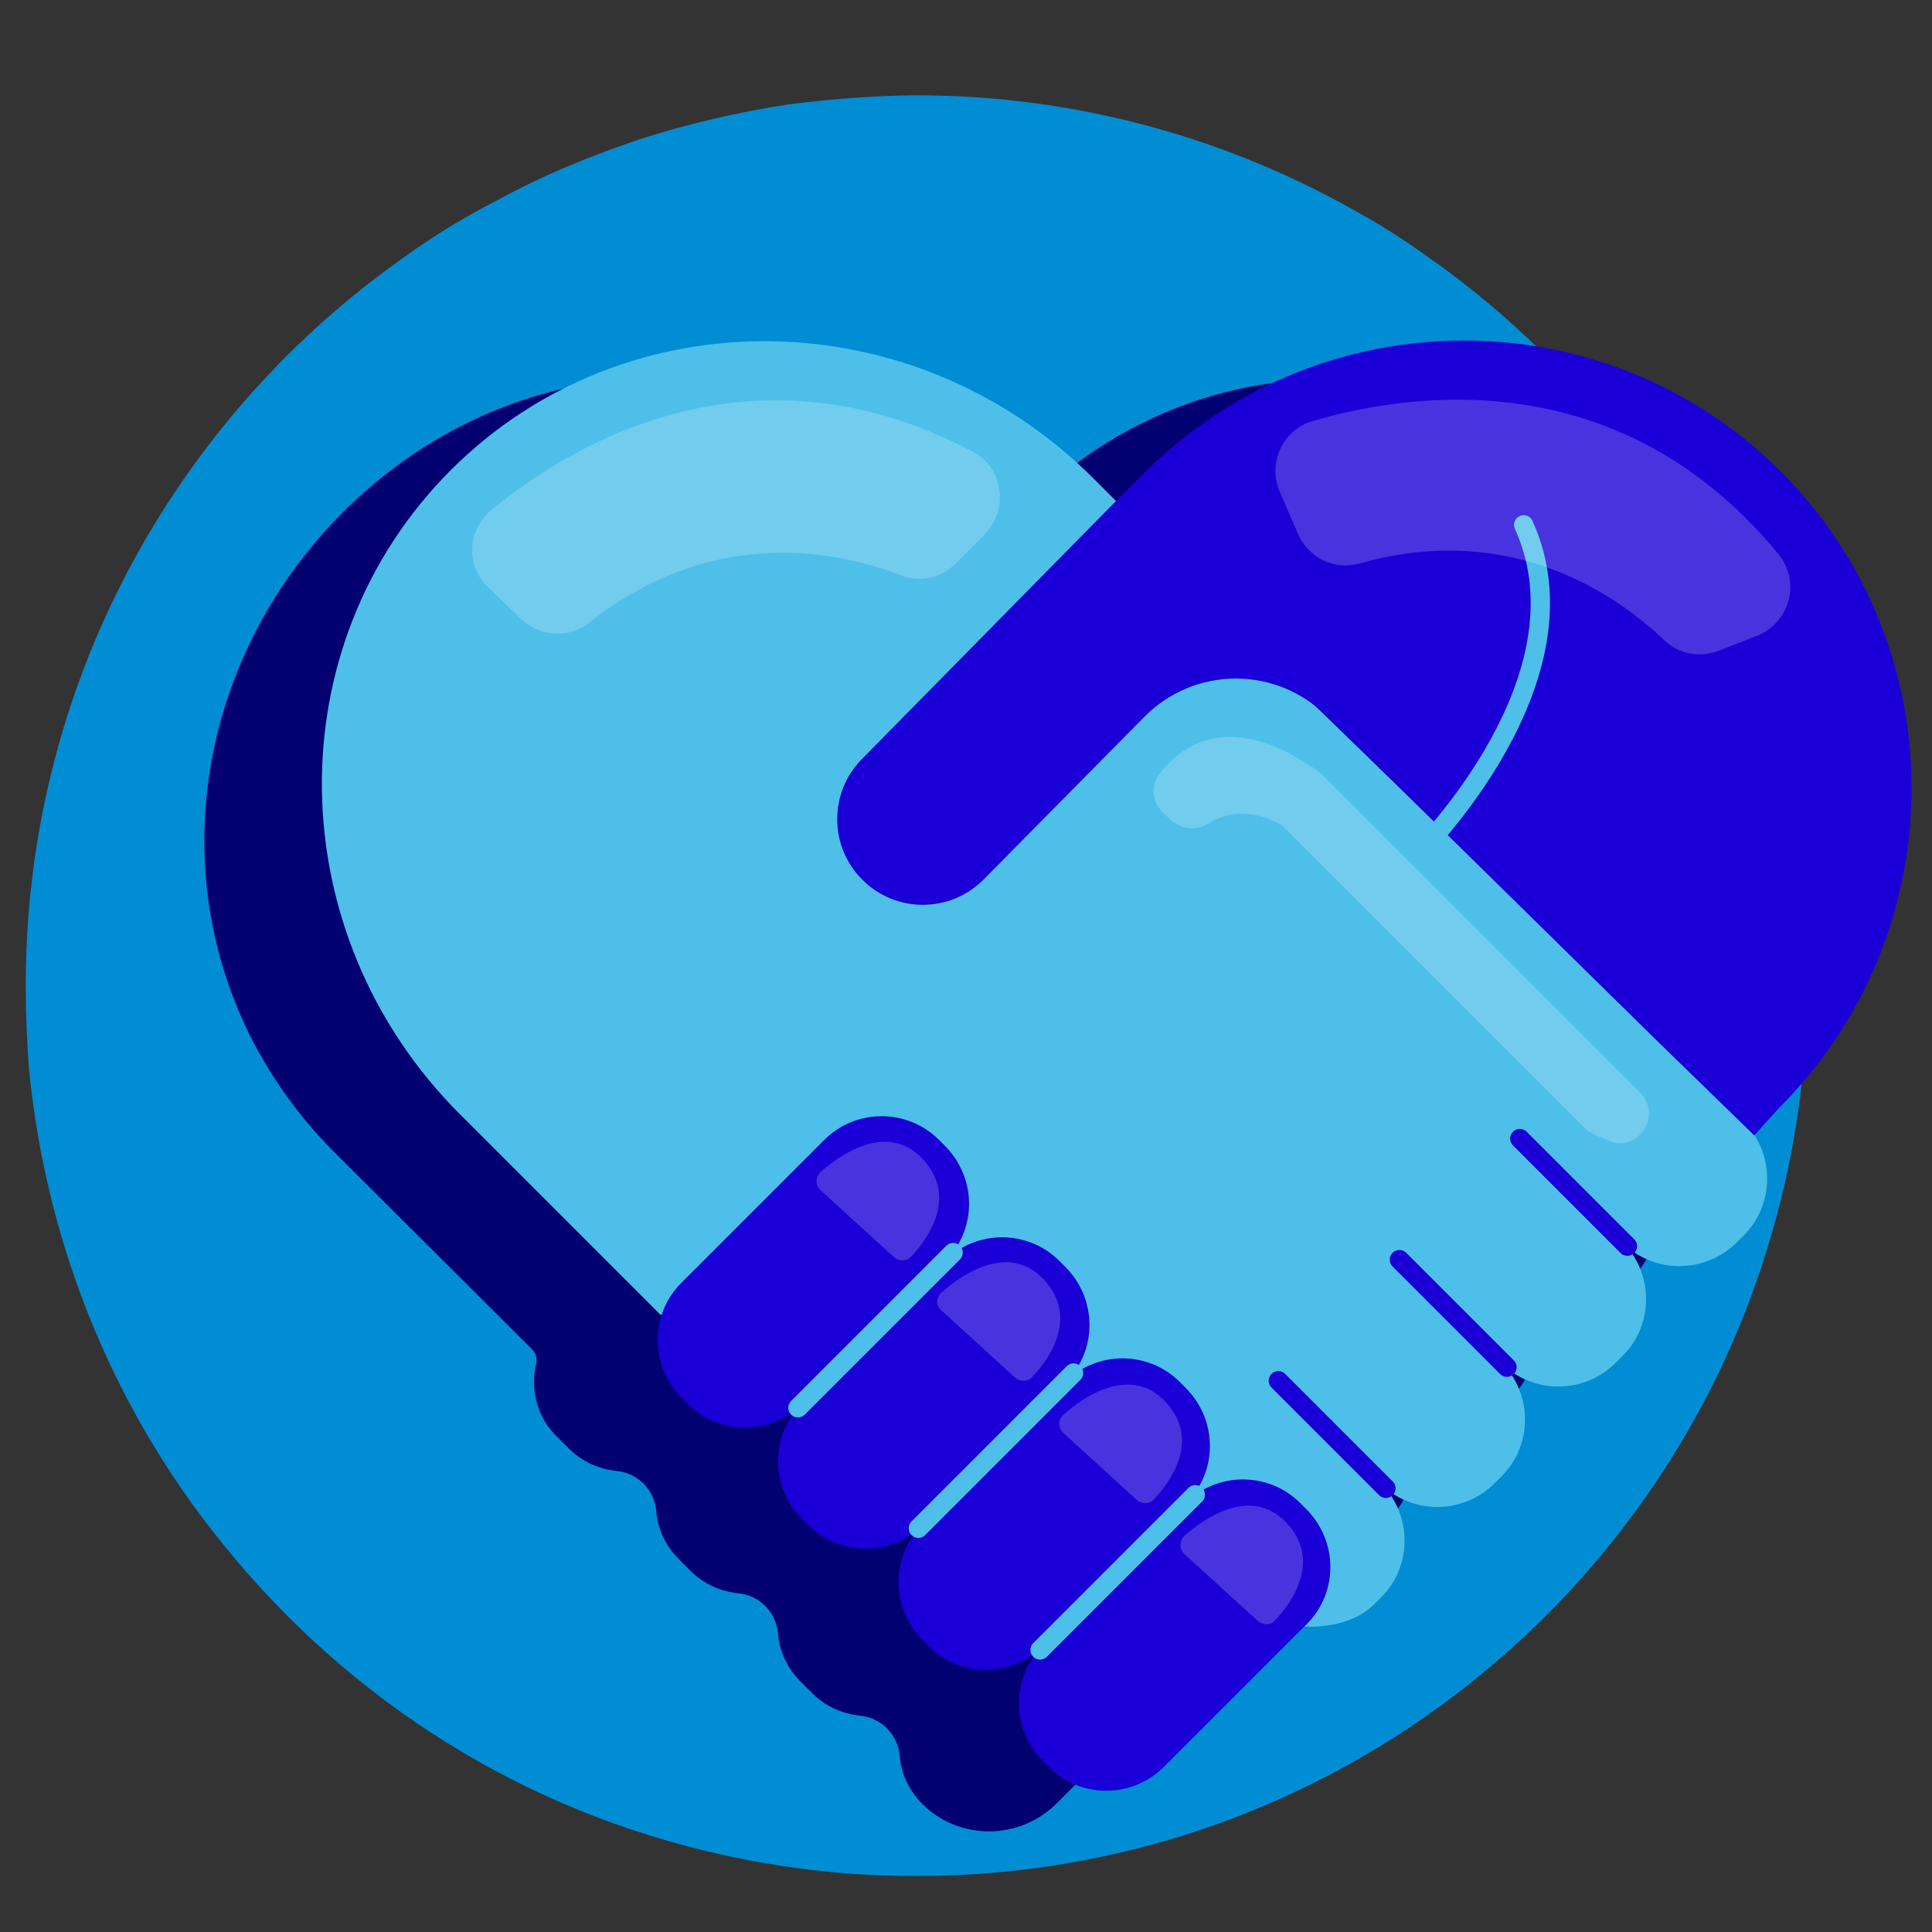 <svg xmlns="http://www.w3.org/2000/svg" id="Camada_1" x="0" y="0" version="1.1" viewBox="0 0 300 300" xml:space="preserve"><rect x="0" y="0" width="300" height="300" fill="#333333" stroke="none"/><style>.st60{fill:#1a00d6}</style><path id="Camada_10_00000047049508081491970250000016026932614230015664_" fill="#008dd3" d="M280.6 152.4c.1 20.1-4.2 39.2-11.8 56.6-21.4 48.4-69.7 82.1-126 82.3-14.9.1-29.4-2.3-42.9-6.6-25.4-8.1-47.5-23.4-64.1-43.5C18.5 220.5 7.3 194.5 4.5 166c-.3-4-.5-8.3-.5-12.4-.2-47 23.1-88.6 58.8-113.7 4.7-3.4 9.5-6.3 14.6-8.9 7.1-3.9 14.6-6.9 22.3-9.5 7.3-2.3 14.9-4.1 22.8-5.3 6.3-.8 12.7-1.3 19.2-1.4 25.4-.1 49.3 6.7 69.9 18.6 3.8 2.1 7.2 4.4 10.7 6.9 16.5 11.7 30.3 26.9 40.3 44.6 1.1 2 2.2 4 3.3 6.1.8 1.8 1.7 3.6 2.5 5.4 2.6 5.9 4.9 11.9 6.7 18.1 2 6.9 3.6 14.1 4.4 21.3.7 5.4 1.1 11 1.1 16.6z"/><path fill="#030072" d="M258.9 178.2c27.7-27.7 25.9-70.2-1.6-97.7S187 51 159.4 78.7l-.8.8c-2 2-5.1 2-7.1 0-28.2-28.2-70.8-27.4-98.3.1-27.4 27.5-29.4 71.2-1.2 99.4l30.7 30.6c.5.5.7 1.3.6 2-1 4 0 8.4 3.2 11.5l1.8 1.8c2.1 2.1 4.7 3.2 7.4 3.5 3.3.3 5.9 2.9 6.2 6.2.2 2.7 1.4 5.4 3.5 7.5l1.8 1.8c2.1 2.1 4.7 3.2 7.4 3.5 3.3.3 5.9 2.9 6.2 6.2.2 2.7 1.4 5.4 3.5 7.5l1.8 1.8c2.1 2.1 4.7 3.2 7.4 3.5 3.3.3 5.9 2.9 6.2 6.2.2 2.7 1.4 5.4 3.5 7.5 5.7 5.7 15 5.7 20.8 0l19.8-19.8c.5-.5 1.1-.8 1.8-.8 3.6 0 7.4-1 9.9-3.5l1.2-1.2c2.4-2.4 3.6-5.5 3.7-8.7 0-3 2.4-5.3 5.3-5.3 3.2 0 6.3-1.2 8.8-3.7l1.2-1.2c2.4-2.4 3.6-5.5 3.7-8.7 0-3 2.4-5.3 5.3-5.3 3.2 0 6.3-1.2 8.8-3.7l1.2-1.2c2.4-2.4 3.6-5.5 3.7-8.7 0-3 2.4-5.3 5.3-5.3 3.2 0 6.3-1.2 8.8-3.7l1.2-1.2c3.8-3.8 4.7-9.5 2.5-14.2-.4-.9-.3-2.1.4-2.8l2.3-2.9z"/><path fill="#4ebfe9" d="M193.5 99.2l-19.2-20.4-4.5-4.5C141.9 46.4 97.2 45.8 70 73c-27.2 27.2-26.6 71.9 1.3 99.9l31.2 31.2 34.8 11.2 19.5 30.2 43.7 6.9c4.4.6 9.6-.1 12.8-3.2l1.2-1.2c4.8-4.8 4.8-12.7 0-17.6L202 217.9v.1l12.4 12.4c4.8 4.8 12.7 4.8 17.6 0l1.2-1.2c4.8-4.8 4.8-12.7 0-17.6l-12.4-12.4v.1l12.4 12.4c4.8 4.8 12.7 4.8 17.6 0l1.2-1.2c4.8-4.8 4.8-12.7 0-17.6l-12.4-12.4v.1L252 193c4.8 4.8 12.7 4.8 17.6 0l1.2-1.2c4.8-4.8 4.8-12.7 0-17.6l-77.3-75z"/><path d="M128 177l-22.2 22.2c-4.9 4.9-4.9 12.8 0 17.8l1 1c4.9 4.9 12.8 4.9 17.8 0l22.2-22.2c4.9-4.9 4.9-12.8 0-17.8l-1-1c-4.9-4.9-12.9-4.9-17.8 0zm144.4-.7l3.8-4.2c27.4-27.4 27.5-71.7.3-98.9-27.2-27.2-71.5-27.1-98.9.3l-5.1 5.1-38.6 39.2c-5.2 5.2-5.2 13.6 0 18.8 5.2 5.2 13.6 5.2 18.8 0l25-25.3c7.8-7.9 20.5-7.9 28.3-.1l51.7 50.8 14.7 14.3z" class="st60"/><path d="M146.7 195.8L124.5 218c-4.9 4.9-4.9 12.8 0 17.8l1 1c4.9 4.9 12.8 4.9 17.8 0l22.2-22.2c4.9-4.9 4.9-12.8 0-17.8l-1-1c-4.9-4.9-12.9-4.9-17.8 0z" class="st60"/><path d="M165.4 214.6l-22.2 22.2c-4.9 4.9-4.9 12.8 0 17.8l1 1c4.9 4.9 12.8 4.9 17.8 0l22.2-22.2c4.9-4.9 4.9-12.8 0-17.8l-1-1c-4.9-4.9-12.9-4.9-17.8 0z" class="st60"/><path d="M184.1 233.4l-22.2 22.2c-4.9 4.9-4.9 12.8 0 17.8l1 1c4.9 4.9 12.8 4.9 17.8 0l22.2-22.2c4.9-4.9 4.9-12.8 0-17.8l-1-1c-4.9-4.9-12.9-4.9-17.8 0z" class="st60"/><path fill="none" stroke="#1a00d6" stroke-linecap="round" stroke-linejoin="round" stroke-miterlimit="10" stroke-width="3" d="M215.2 231.1l-16.7-16.7m35.5-2.1l-16.7-16.7m35.4-2.1L236 176.8"/><path fill="none" stroke="#4ebfe9" stroke-linecap="round" stroke-linejoin="round" stroke-miterlimit="10" stroke-width="3" d="M161.5 256.2l24.1-24.1m-43 5.2l24.1-24.1m-42.8 5.4l24.1-24.1m88.6-113c10.8 23.8-15.7 50.3-16.7 51.4"/><path fill="#fff" d="M76.3 79.2C88.5 69.1 116.7 52 151 70.1c4.8 2.5 5.7 9 1.9 12.9l-4.5 4.5c-2.3 2.3-5.6 3-8.6 1.8-8.8-3.4-28.7-8.2-48.3 7.4-3.2 2.5-7.7 2.2-10.6-.6l-5.1-4.9c-3.5-3.3-3.3-8.9.5-12zm127.5-13.8c15.2-4.5 47.8-9.3 72.4 20.7 3.4 4.2 1.8 10.5-3.3 12.6L267 101c-3 1.2-6.3.6-8.6-1.6-6.8-6.5-23.3-18.7-47.3-11.9-3.9 1.1-8-.9-9.6-4.7l-2.8-6.5c-1.9-4.4.5-9.6 5.1-10.9zm-23.7 54.7c3.4-4.4 11-10.1 24.8-.2L237 152l17.7 17.7c3.4 3.4-.2 9.2-4.7 7.5-1-.4-2.2-.9-3.4-1.5l-47.5-47.5s-5.8-3.9-11.5-.3c-1.8 1.1-4 .9-5.6-.4l-1.4-1.3c-1.7-1.6-2-4.3-.5-6.1zm-52.7 64.7l11.4 10.4c.8.7 2 .7 2.7-.1 2.3-2.4 7.4-9.1 1.8-15.1-5.6-6-13.1-.5-15.9 2-.8.8-.8 2.1 0 2.8zm18.8 18.7l11.4 10.4c.8.7 2 .7 2.7-.1 2.3-2.4 7.4-9.1 1.8-15.1-5.6-6-13.1-.5-15.9 2-.9.8-.9 2.1 0 2.8zm18.9 19l11.4 10.4c.8.7 2 .7 2.7-.1 2.3-2.4 7.4-9.1 1.8-15.1-5.6-6-13.1-.5-15.9 2-.8.7-.8 2 0 2.8zm18.8 18.8l11.4 10.4c.8.7 2 .7 2.7-.1 2.3-2.4 7.4-9.1 1.8-15.1-5.6-6-13.1-.5-15.9 2-.8.8-.8 2.1 0 2.8z" opacity=".2"/></svg>